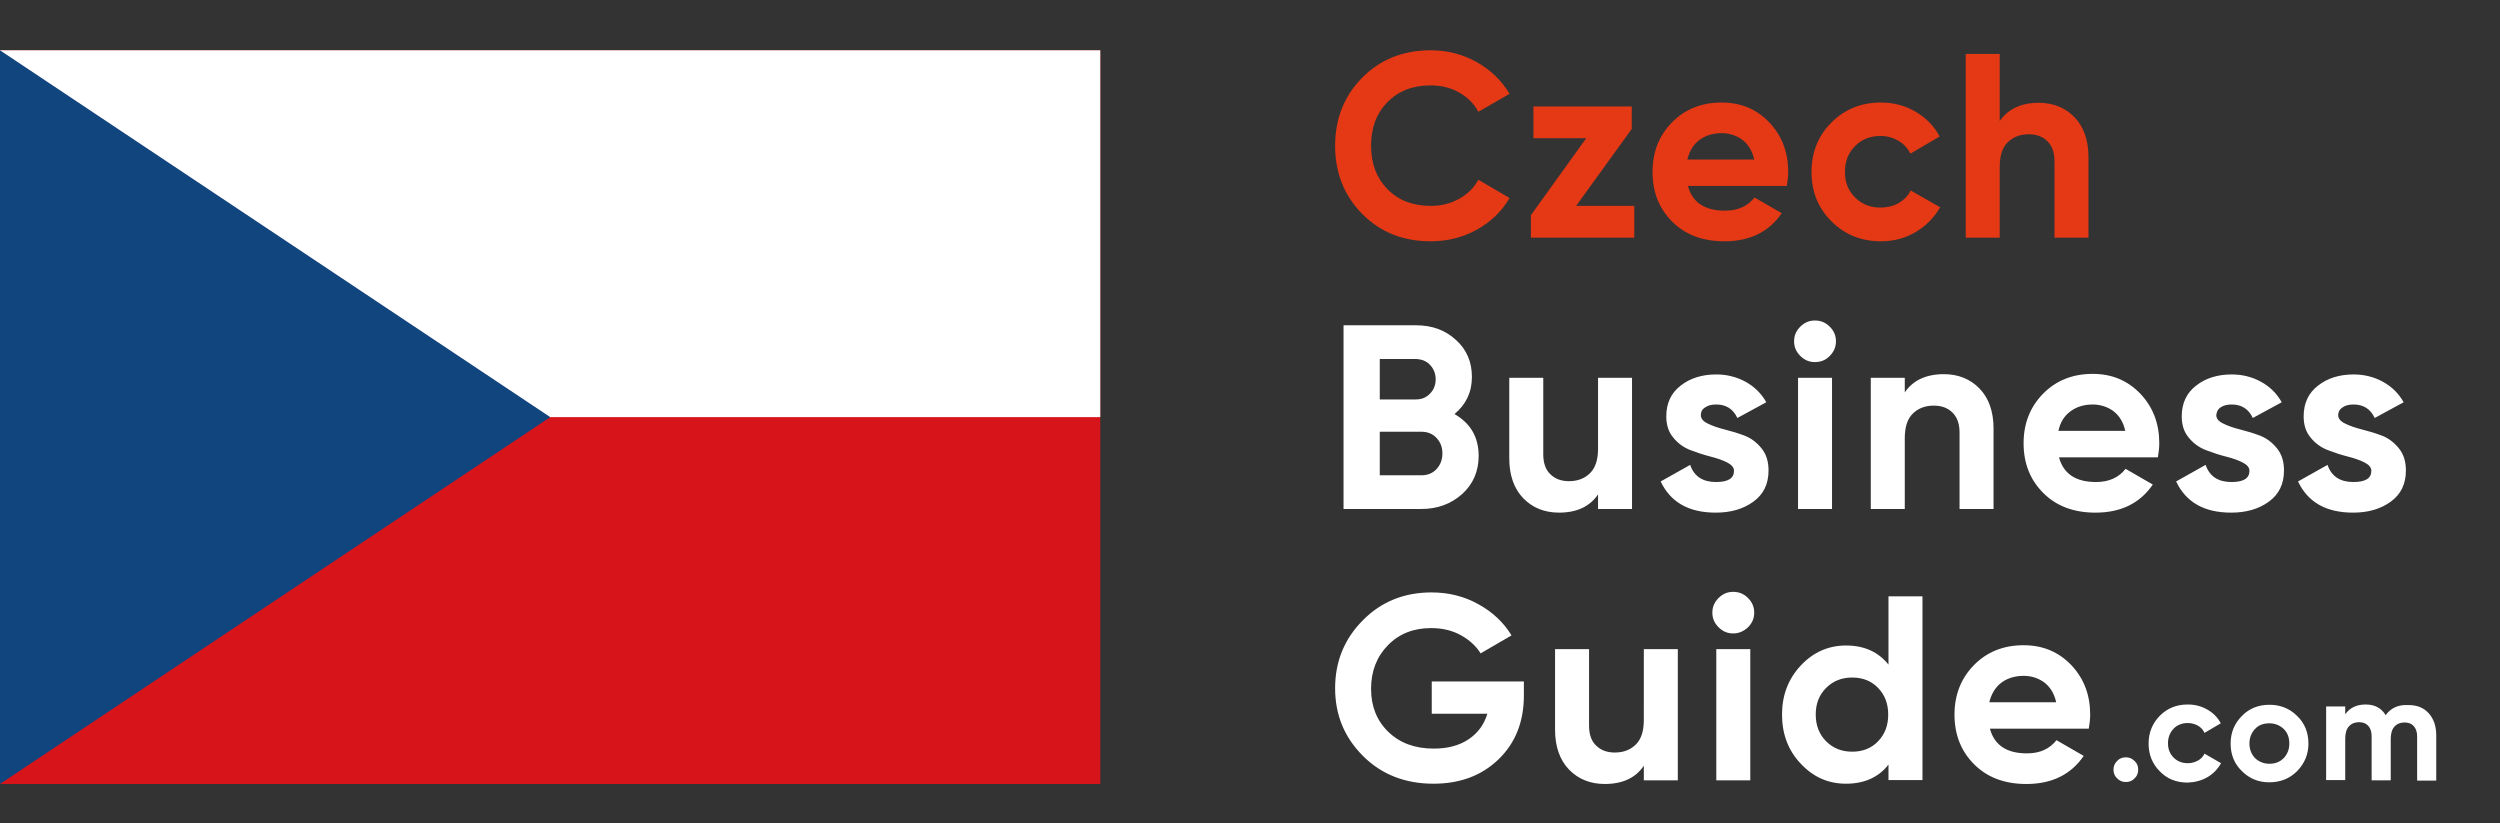 <?xml version="1.0" encoding="utf-8"?>
<!-- Generator: Adobe Illustrator 26.0.3, SVG Export Plug-In . SVG Version: 6.00 Build 0)  -->
<!DOCTYPE svg PUBLIC "-//W3C//DTD SVG 1.1//EN" "http://www.w3.org/Graphics/SVG/1.1/DTD/svg11.dtd">
<svg version="1.1" id="Vrstva_1" xmlns:x="http://ns.adobe.com/Extensibility/1.0/" xmlns:i="http://ns.adobe.com/AdobeIllustrator/10.0/" xmlns:graph="http://ns.adobe.com/Graphs/1.0/"
	 xmlns="http://www.w3.org/2000/svg" xmlns:xlink="http://www.w3.org/1999/xlink" x="0px" y="0px" viewBox="0 0 890 293"
	 style="enable-background:new 0 0 890 293;" xml:space="preserve">
<rect x="0" y="0" width="890" height="293" fill="#333333" stroke="none"/>
<style type="text/css">
	.st0{fill:#D7141A;}
	.st1{fill:#FFFFFF;}
	.st2{fill:#11457E;}
	.st3{fill:#E53815;}
</style>
<g>
	<rect y="17.9" class="st0" width="391.7" height="261.2"/>
	<rect y="17.9" class="st1" width="391.7" height="130.6"/>
	<path class="st2" d="M195.9,148.5L0,17.9v261.2L195.9,148.5z"/>
</g>
<g>
	<path class="st1" d="M509.7,242.7v11.4h19.8c-1.2,3.9-3.4,6.9-6.7,9.1c-3.3,2.2-7.4,3.3-12.4,3.3c-6.7,0-12.1-2-16.2-6
		c-4.1-4-6.1-9.1-6.1-15.3c0-6.2,2-11.4,6-15.5c4-4.1,9.1-6.1,15.4-6.1c3.9,0,7.4,0.8,10.5,2.5c3.1,1.7,5.5,3.9,7.1,6.5l11-6.4
		c-2.8-4.6-6.7-8.3-11.8-11.1c-5-2.8-10.6-4.2-16.7-4.2c-9.7,0-17.9,3.3-24.4,9.9c-6.6,6.6-9.9,14.7-9.9,24.2
		c0,9.5,3.3,17.5,9.9,24.1c6.6,6.6,15,9.9,25.1,9.9c9.5,0,17.2-2.9,23.2-8.7c6-5.8,9-13.4,9-22.7v-5H509.7L509.7,242.7z
		 M585.2,256.3c0,3.9-0.9,6.8-2.8,8.7c-1.9,1.9-4.4,2.9-7.5,2.9c-2.8,0-5-0.8-6.7-2.5c-1.7-1.6-2.5-4-2.5-7.1v-27.2h-12.1v28.7
		c0,6,1.7,10.8,5,14.2c3.3,3.4,7.6,5.1,12.7,5.1c6.4,0,11-2.2,13.9-6.5v5.2h12.1v-46.7h-12.1V256.3L585.2,256.3z M622.3,223.3
		c1.5-1.5,2.2-3.2,2.2-5.2c0-2-0.7-3.7-2.2-5.2c-1.5-1.5-3.2-2.2-5.3-2.2c-2,0-3.7,0.7-5.2,2.2c-1.5,1.5-2.2,3.2-2.2,5.2
		c0,2,0.7,3.7,2.2,5.2c1.5,1.5,3.2,2.2,5.2,2.2C619.1,225.5,620.8,224.7,622.3,223.3L622.3,223.3z M623.1,277.8v-46.7H611v46.7
		H623.1L623.1,277.8z M672.3,236.6c-3.6-4.5-8.6-6.8-15.1-6.8c-6.3,0-11.7,2.4-16.1,7.1c-4.5,4.8-6.7,10.6-6.7,17.5
		c0,6.9,2.2,12.8,6.7,17.5c4.5,4.8,9.8,7.1,16.1,7.1c6.5,0,11.6-2.3,15.1-6.8v5.5h12.1v-65.4h-12.1V236.6L672.3,236.6z M646.4,254.4
		c0-3.9,1.2-7,3.7-9.5c2.5-2.5,5.6-3.7,9.3-3.7s6.8,1.2,9.2,3.7c2.4,2.5,3.6,5.6,3.6,9.5c0,3.9-1.2,7-3.6,9.5
		c-2.4,2.5-5.5,3.7-9.2,3.7s-6.8-1.2-9.3-3.7C647.7,261.5,646.4,258.3,646.4,254.4L646.4,254.4z M743.6,259.4c0.3-1.7,0.5-3.4,0.5-5
		c0-7-2.2-12.8-6.7-17.6c-4.5-4.7-10.1-7.1-17-7.1c-7.2,0-13.1,2.4-17.7,7.1c-4.6,4.7-6.9,10.6-6.9,17.6c0,7.1,2.3,13,7,17.7
		c4.7,4.7,10.9,7,18.6,7c9,0,15.8-3.3,20.4-10l-9.7-5.6c-2.4,3.1-5.9,4.7-10.5,4.7c-7.2,0-11.6-2.9-13.2-8.8H743.6L743.6,259.4z
		 M712.4,243.1c2.1-1.6,4.8-2.5,8-2.5c2.7,0,5.2,0.8,7.3,2.3c2.1,1.6,3.6,3.9,4.3,7.1h-23.8C708.9,247.1,710.3,244.7,712.4,243.1
		L712.4,243.1z M761.2,274c0-1.2-0.4-2.3-1.3-3.1c-0.9-0.9-1.9-1.3-3.1-1.3c-1.2,0-2.3,0.4-3.1,1.3c-0.9,0.9-1.3,1.9-1.3,3.1
		c0,1.2,0.4,2.3,1.3,3.1c0.9,0.9,1.9,1.3,3.1,1.3c1.2,0,2.3-0.4,3.1-1.3C760.8,276.3,761.2,275.2,761.2,274L761.2,274z M785.8,276.7
		c2.1-1.2,3.7-2.9,4.9-5l-5.9-3.4c-0.5,1.1-1.3,1.9-2.4,2.5c-1.1,0.6-2.3,0.9-3.6,0.9c-2,0-3.7-0.7-5-2c-1.3-1.3-2-3-2-5.1
		c0-2.1,0.7-3.8,2-5.2c1.3-1.3,3-2,5-2c1.3,0,2.5,0.3,3.6,0.9c1.1,0.6,1.9,1.5,2.4,2.6l5.8-3.4c-1.1-2.1-2.7-3.7-4.8-4.9
		c-2.1-1.2-4.4-1.8-7-1.8c-3.9,0-7.2,1.3-9.9,4c-2.6,2.7-4,5.9-4,9.9c0,3.9,1.3,7.2,4,9.9c2.6,2.7,5.9,4,9.9,4
		C781.4,278.5,783.7,277.9,785.8,276.7L785.8,276.7z M821.8,264.7c0-3.9-1.3-7.2-4-9.8c-2.7-2.7-6-4-9.9-4c-3.9,0-7.2,1.3-9.8,4
		c-2.7,2.7-4,6-4,9.8c0,3.9,1.3,7.2,4,9.8c2.7,2.7,5.9,4,9.8,4c3.9,0,7.2-1.3,9.9-4C820.4,271.8,821.8,268.6,821.8,264.7
		L821.8,264.7z M800.8,264.7c0-2.1,0.7-3.8,2-5.2c1.3-1.4,3-2,5.1-2c2,0,3.7,0.7,5.1,2c1.4,1.4,2,3.1,2,5.2c0,2.1-0.7,3.8-2,5.2
		c-1.4,1.4-3.1,2-5.1,2c-2,0-3.7-0.7-5.1-2C801.5,268.5,800.8,266.8,800.8,264.7L800.8,264.7z M849.3,254.6
		c-1.5-2.5-3.9-3.8-7.1-3.8c-3.3,0-5.7,1.2-7.3,3.5v-2.8h-6.8v26.2h6.8v-14.7c0-1.9,0.4-3.4,1.3-4.4c0.9-1,2.1-1.5,3.6-1.5
		c1.4,0,2.5,0.4,3.3,1.3c0.8,0.9,1.2,2.1,1.2,3.7v15.7h6.8v-14.7c0-1.9,0.4-3.4,1.3-4.4c0.9-1,2.1-1.5,3.6-1.5
		c1.4,0,2.5,0.4,3.3,1.3c0.8,0.9,1.2,2.1,1.2,3.7v15.7h6.8v-16.1c0-3.3-0.9-5.9-2.7-7.9c-1.8-2-4.2-2.9-7.2-2.9
		C853.7,250.8,851.1,252.1,849.3,254.6L849.3,254.6L849.3,254.6z"/>
	<path class="st1" d="M524,134.2c0-5.4-1.9-9.8-5.7-13.2c-3.8-3.5-8.5-5.2-14.2-5.2h-25.8v65.4H506c5.7,0,10.6-1.8,14.5-5.3
		c3.9-3.5,5.9-8.1,5.9-13.6c0-6.7-2.9-11.6-8.6-14.9C521.9,144,524,139.6,524,134.2L524,134.2L524,134.2z M509.1,129.9
		c1.3,1.4,2,3.1,2,5.1c0,2.1-0.7,3.8-2,5.1c-1.3,1.4-3,2.1-5,2.1h-12.9v-14.4h12.9C506.1,127.9,507.8,128.5,509.1,129.9L509.1,129.9
		z M491.2,169.1v-15.4H506c2.2,0,4,0.7,5.4,2.2c1.4,1.5,2.1,3.3,2.1,5.5c0,2.2-0.7,4.1-2.1,5.6c-1.4,1.5-3.2,2.2-5.4,2.2H491.2
		L491.2,169.1z M568.9,159.7c0,3.9-0.9,6.8-2.8,8.7c-1.9,1.9-4.4,2.9-7.5,2.9c-2.8,0-5-0.8-6.7-2.5c-1.7-1.6-2.5-4-2.5-7.1v-27.2
		h-12.1v28.7c0,6,1.7,10.8,5,14.2c3.3,3.4,7.6,5.1,12.7,5.1c6.4,0,11-2.2,13.9-6.5v5.2H581v-46.7h-12.1V159.7L568.9,159.7z
		 M607.1,145c1-0.7,2.3-1,3.9-1c3.5,0,6,1.6,7.5,4.8l10.3-5.6c-1.8-3.2-4.3-5.6-7.4-7.3c-3.1-1.7-6.6-2.6-10.4-2.6
		c-5,0-9.3,1.3-12.7,4c-3.4,2.6-5.1,6.3-5.1,10.9c0,3.1,0.8,5.6,2.5,7.6c1.6,2,3.7,3.5,6,4.4c2.4,0.9,4.7,1.7,7.1,2.3
		c2.4,0.6,4.4,1.3,6,2.1c1.6,0.8,2.5,1.8,2.5,3c0,2.7-2.1,4-6.4,4c-4.7,0-7.8-2-9.2-6.1l-10.5,5.9c3.5,7.4,10,11.1,19.6,11.1
		c5.4,0,9.8-1.3,13.4-3.9c3.6-2.6,5.4-6.3,5.4-11.1c0-3.2-0.8-5.8-2.5-7.9c-1.7-2.1-3.7-3.6-6-4.5c-2.4-0.9-4.7-1.6-7.1-2.2
		c-2.4-0.6-4.4-1.3-6-2.1c-1.7-0.8-2.5-1.8-2.5-3C605.5,146.6,606,145.6,607.1,145L607.1,145z M651.4,126.7c1.5-1.5,2.2-3.2,2.2-5.2
		c0-2-0.7-3.7-2.2-5.2c-1.5-1.5-3.2-2.2-5.3-2.2c-2,0-3.7,0.7-5.2,2.2c-1.5,1.5-2.2,3.2-2.2,5.2c0,2,0.7,3.7,2.2,5.2
		c1.5,1.5,3.2,2.2,5.2,2.2C648.2,128.9,650,128.2,651.4,126.7L651.4,126.7z M652.2,181.2v-46.7h-12.1v46.7H652.2L652.2,181.2z
		 M678.1,139.7v-5.2h-12.1v46.7h12.1V156c0-3.9,0.9-6.8,2.8-8.7c1.9-1.9,4.4-2.9,7.5-2.9c2.8,0,5,0.8,6.7,2.5c1.7,1.7,2.5,4,2.5,7.1
		v27.2h12.1v-28.7c0-6-1.7-10.8-5-14.2c-3.3-3.4-7.6-5.1-12.7-5.1C685.7,133.2,681,135.4,678.1,139.7L678.1,139.7L678.1,139.7z
		 M768.2,162.8c0.3-1.7,0.5-3.4,0.5-5c0-7-2.2-12.8-6.7-17.6c-4.5-4.7-10.1-7.1-17-7.1c-7.2,0-13.1,2.4-17.7,7.1
		c-4.6,4.7-6.9,10.6-6.9,17.6c0,7.1,2.3,13,7,17.7c4.7,4.7,10.9,7,18.6,7c9,0,15.8-3.3,20.4-10l-9.7-5.6c-2.4,3.1-5.9,4.7-10.5,4.7
		c-7.2,0-11.6-2.9-13.2-8.8H768.2L768.2,162.8z M737,146.5c2.1-1.6,4.8-2.5,8-2.5c2.7,0,5.2,0.8,7.3,2.3c2.1,1.6,3.6,3.9,4.3,7.1
		h-23.8C733.4,150.5,734.8,148.1,737,146.5L737,146.5z M790.6,145c1-0.7,2.3-1,3.9-1c3.5,0,6,1.6,7.5,4.8l10.3-5.6
		c-1.8-3.2-4.3-5.6-7.4-7.3c-3.1-1.7-6.6-2.6-10.4-2.6c-5,0-9.3,1.3-12.7,4c-3.4,2.6-5.1,6.3-5.1,10.9c0,3.1,0.8,5.6,2.5,7.6
		c1.6,2,3.7,3.5,6,4.4c2.4,0.9,4.7,1.7,7.1,2.3c2.4,0.6,4.4,1.3,6,2.1c1.6,0.8,2.5,1.8,2.5,3c0,2.7-2.1,4-6.4,4
		c-4.7,0-7.8-2-9.2-6.1l-10.5,5.9c3.5,7.4,10,11.1,19.6,11.1c5.4,0,9.8-1.3,13.4-3.9c3.6-2.6,5.4-6.3,5.4-11.1
		c0-3.2-0.8-5.8-2.5-7.9c-1.7-2.1-3.7-3.6-6-4.5c-2.4-0.9-4.7-1.6-7.1-2.2c-2.4-0.6-4.4-1.3-6-2.1c-1.7-0.8-2.5-1.8-2.5-3
		C789.1,146.6,789.6,145.6,790.6,145L790.6,145z M834,145c1-0.7,2.3-1,3.9-1c3.5,0,6,1.6,7.5,4.8l10.3-5.6c-1.8-3.2-4.3-5.6-7.4-7.3
		c-3.1-1.7-6.6-2.6-10.4-2.6c-5,0-9.3,1.3-12.7,4c-3.4,2.6-5.1,6.3-5.1,10.9c0,3.1,0.8,5.6,2.5,7.6c1.6,2,3.7,3.5,6,4.4
		c2.4,0.9,4.7,1.7,7.1,2.3c2.4,0.6,4.4,1.3,6,2.1c1.6,0.8,2.5,1.8,2.5,3c0,2.7-2.1,4-6.4,4c-4.7,0-7.8-2-9.2-6.1l-10.5,5.9
		c3.5,7.4,10,11.1,19.6,11.1c5.4,0,9.8-1.3,13.4-3.9c3.6-2.6,5.4-6.3,5.4-11.1c0-3.2-0.8-5.8-2.5-7.9c-1.7-2.1-3.7-3.6-6-4.5
		c-2.4-0.9-4.7-1.6-7.1-2.2c-2.4-0.6-4.4-1.3-6-2.1c-1.7-0.8-2.5-1.8-2.5-3C832.4,146.6,833,145.6,834,145L834,145z"/>
	<path class="st3" d="M525.7,81.8c5-2.8,8.9-6.5,11.7-11.3L526.3,64c-1.6,2.9-3.8,5.1-6.9,6.8c-3,1.7-6.4,2.5-10.1,2.5
		c-6.4,0-11.5-2-15.4-6c-3.9-4-5.8-9.1-5.8-15.4c0-6.4,1.9-11.5,5.8-15.5c3.9-4,9-6,15.4-6c3.7,0,7.1,0.8,10.1,2.5
		c3,1.7,5.3,3.9,6.9,6.9l11.1-6.4c-2.8-4.7-6.7-8.5-11.7-11.3c-5-2.8-10.5-4.2-16.4-4.2c-9.8,0-18,3.3-24.4,9.8
		c-6.4,6.5-9.6,14.6-9.6,24.2c0,9.6,3.2,17.7,9.6,24.2c6.4,6.5,14.5,9.8,24.4,9.8C515.3,85.9,520.8,84.5,525.7,81.8L525.7,81.8z
		 M580.9,45.9v-8h-35v11.3h18.8L545,76.6v8h36.8V73.3h-20.7L580.9,45.9L580.9,45.9z M636.1,66.2c0.3-1.7,0.5-3.4,0.5-5
		c0-7-2.2-12.8-6.7-17.6c-4.5-4.7-10.1-7.1-17-7.1c-7.2,0-13.1,2.4-17.7,7.1c-4.6,4.7-6.9,10.6-6.9,17.6c0,7.1,2.3,13,7,17.7
		c4.7,4.7,10.9,7,18.6,7c9,0,15.8-3.3,20.4-10l-9.7-5.6c-2.4,3.1-5.9,4.7-10.5,4.7c-7.2,0-11.6-2.9-13.2-8.8H636.1L636.1,66.2z
		 M604.9,49.9c2.1-1.6,4.8-2.5,8-2.5c2.7,0,5.2,0.8,7.3,2.3c2.1,1.6,3.6,3.9,4.3,7.1h-23.8C601.4,53.9,602.8,51.5,604.9,49.9
		L604.9,49.9z M682,82.6c3.7-2.2,6.6-5.2,8.7-8.8l-10.5-6c-0.9,1.9-2.4,3.4-4.3,4.5c-1.9,1.1-4.1,1.6-6.5,1.6c-3.6,0-6.6-1.2-9-3.6
		c-2.4-2.4-3.6-5.4-3.6-9.1c0-3.7,1.2-6.8,3.6-9.2c2.4-2.4,5.4-3.6,9-3.6c2.4,0,4.5,0.6,6.4,1.7c1.9,1.1,3.3,2.6,4.3,4.6l10.4-6.1
		c-1.9-3.7-4.8-6.6-8.5-8.8c-3.7-2.2-7.9-3.3-12.4-3.3c-7,0-12.9,2.4-17.6,7.1c-4.7,4.7-7.1,10.6-7.1,17.6c0,7,2.3,12.8,7.1,17.6
		c4.7,4.7,10.6,7.1,17.6,7.1C674.2,85.9,678.3,84.8,682,82.6L682,82.6z M711.9,43.1V19.2h-12.1v65.4h12.1V59.4
		c0-3.9,0.9-6.8,2.8-8.7c1.9-1.9,4.4-2.9,7.5-2.9c2.8,0,5,0.8,6.7,2.5c1.7,1.7,2.5,4,2.5,7.1v27.2h12.1V55.9c0-6-1.7-10.8-5-14.2
		c-3.3-3.4-7.6-5.1-12.7-5.1C719.5,36.6,714.9,38.8,711.9,43.1L711.9,43.1L711.9,43.1z"/>
</g>
</svg>
